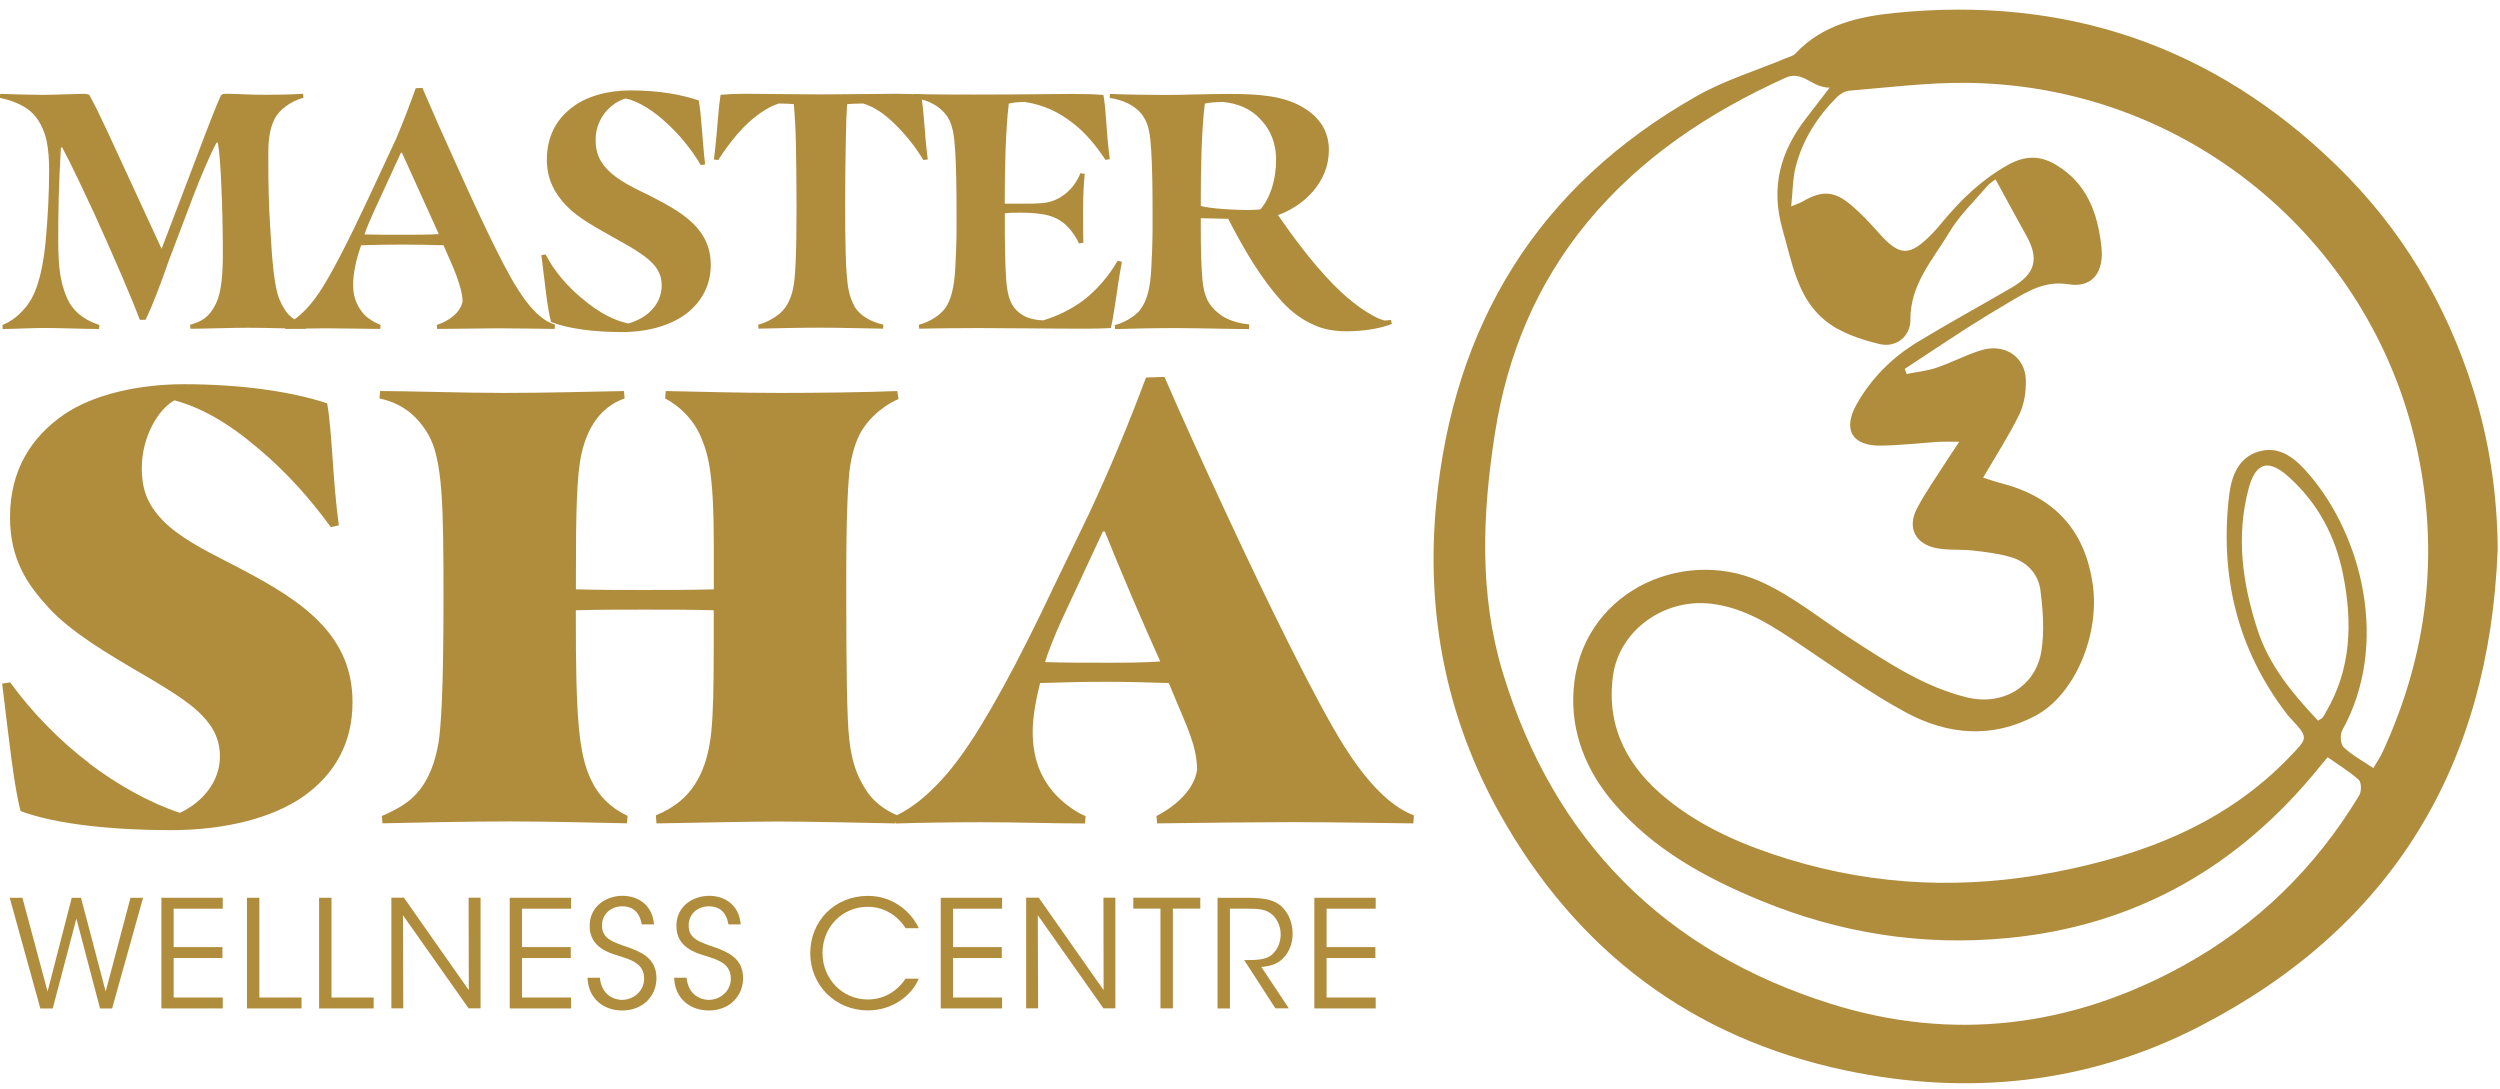 <svg width="163" height="71" viewBox="0 0 163 71" fill="none" xmlns="http://www.w3.org/2000/svg">
<g clip-path="url(#clip0_12715_4380)">
<path d="M162.846 35.86C162.303 49.901 155.989 60.429 143.438 66.907C136.152 70.671 128.307 71.48 120.298 69.785C110.302 67.665 102.816 62.001 97.823 53.117C94.316 46.875 92.974 40.074 93.629 32.982C94.725 21.204 100.25 12.12 110.656 6.247C112.468 5.223 114.512 4.603 116.447 3.794C116.662 3.707 116.918 3.646 117.067 3.487C118.813 1.618 121.153 1.085 123.519 0.845C134.646 -0.282 144.288 2.954 152.348 10.794C156.563 14.896 159.482 19.776 161.243 25.363C162.313 28.763 162.825 32.26 162.851 35.86H162.846ZM129.29 31.139C129.648 31.251 130.017 31.384 130.391 31.482C133.909 32.373 135.972 34.534 136.459 38.2C136.884 41.416 135.286 45.277 132.741 46.649C129.904 48.18 126.996 47.919 124.282 46.46C121.911 45.18 119.704 43.587 117.456 42.082C115.643 40.868 113.877 39.654 111.613 39.368C108.531 38.978 105.54 41.088 105.156 44.13C104.731 47.464 106.16 50.049 108.669 52.087C111.014 53.992 113.764 55.15 116.621 56.025C122.362 57.782 128.189 57.997 134.068 56.845C139.813 55.723 145.118 53.69 149.286 49.348C150.495 48.088 150.531 48.124 149.343 46.828C149.25 46.731 149.158 46.634 149.081 46.526C145.85 42.297 144.719 37.504 145.343 32.27C145.492 31.047 145.953 29.823 147.264 29.439C148.677 29.024 149.701 29.94 150.546 30.924C154.018 34.959 155.815 42.03 152.712 47.622C152.558 47.899 152.599 48.529 152.809 48.723C153.352 49.24 154.038 49.604 154.74 50.08C154.991 49.65 155.201 49.353 155.349 49.025C158.299 42.624 159.087 35.993 157.546 29.085C154.53 15.577 142.522 5.53 128.189 5.402C125.654 5.382 123.119 5.704 120.59 5.909C120.293 5.935 119.96 6.134 119.745 6.354C118.475 7.635 117.523 9.13 117.077 10.881C116.882 11.654 116.888 12.474 116.785 13.457C117.2 13.283 117.359 13.237 117.492 13.16C118.762 12.407 119.576 12.428 120.682 13.36C121.317 13.897 121.896 14.512 122.449 15.136C123.867 16.744 124.497 16.765 126.028 15.183C126.238 14.967 126.433 14.737 126.622 14.502C127.846 13.027 129.193 11.721 130.898 10.763C132.03 10.128 133.018 10.118 134.088 10.768C136.085 11.987 136.766 13.892 137.012 16.084C137.196 17.702 136.454 18.788 134.882 18.537C133.376 18.296 132.301 18.941 131.159 19.607C130.15 20.196 129.152 20.81 128.163 21.44C126.832 22.295 125.516 23.181 124.19 24.052C124.231 24.164 124.272 24.272 124.313 24.384C124.968 24.251 125.649 24.185 126.279 23.97C127.257 23.637 128.179 23.14 129.162 22.838C130.688 22.362 132.045 23.253 132.086 24.779C132.106 25.521 131.983 26.346 131.666 27.006C130.985 28.404 130.13 29.72 129.295 31.149L129.29 31.139ZM127.728 28.804C127.098 28.804 126.771 28.788 126.448 28.804C125.183 28.886 123.918 29.034 122.648 29.055C120.738 29.085 120.124 28.005 121.061 26.341C122.024 24.64 123.376 23.304 125.024 22.3C127.052 21.066 129.136 19.935 131.185 18.736C132.726 17.835 132.967 16.867 132.091 15.316C131.436 14.148 130.806 12.965 130.109 11.695C130.027 11.762 129.746 11.926 129.546 12.156C128.701 13.145 127.733 14.066 127.078 15.172C126.023 16.944 124.543 18.532 124.558 20.846C124.569 21.937 123.616 22.689 122.546 22.433C121.291 22.131 119.934 21.676 118.967 20.872C117.19 19.402 116.847 17.139 116.232 15.003C115.423 12.197 116.079 9.878 117.773 7.691C118.234 7.097 118.69 6.503 119.294 5.714C118.132 5.73 117.538 4.562 116.416 5.069C111.455 7.317 106.989 10.257 103.492 14.496C100.199 18.491 98.284 23.099 97.48 28.189C96.651 33.458 96.42 38.733 97.992 43.889C101.321 54.812 108.551 62.057 119.381 65.453C127.267 67.926 134.989 66.994 142.276 63C147.136 60.337 150.971 56.589 153.828 51.847C153.977 51.596 153.967 51.007 153.793 50.848C153.183 50.3 152.471 49.87 151.765 49.373C151.545 49.64 151.37 49.834 151.207 50.039C145.968 56.502 139.28 60.342 130.949 61.156C125.347 61.704 119.94 60.844 114.747 58.698C111.168 57.218 107.798 55.375 105.228 52.374C103.42 50.259 102.406 47.766 102.596 44.995C103.026 38.692 109.58 35.64 114.706 37.883C116.877 38.835 118.772 40.422 120.79 41.718C123.15 43.239 125.49 44.806 128.276 45.477C130.57 46.03 132.721 44.775 133.095 42.461C133.305 41.175 133.202 39.803 133.038 38.497C132.9 37.406 132.147 36.613 131.062 36.311C130.268 36.085 129.433 35.983 128.609 35.891C127.815 35.804 126.991 35.891 126.218 35.732C124.861 35.45 124.343 34.39 124.983 33.161C125.552 32.071 126.279 31.057 126.94 30.017C127.149 29.689 127.37 29.367 127.738 28.809L127.728 28.804ZM151.145 46.987C151.335 46.859 151.401 46.834 151.437 46.788C151.514 46.68 151.575 46.562 151.642 46.444C153.301 43.628 153.388 40.617 152.779 37.509C152.282 34.964 151.119 32.782 149.189 31.062C147.883 29.899 147.069 30.171 146.618 31.825C145.768 34.979 146.214 38.077 147.202 41.099C147.955 43.387 149.471 45.231 151.14 46.987H151.145Z" fill="#B08C3D"/>
<path d="M5.784 49.748C7.673 51.192 9.798 52.359 11.729 53C13.173 52.319 14.34 50.992 14.34 49.307C14.34 48.504 14.1 47.822 13.659 47.218C12.814 46.056 11.411 45.211 9.445 44.044C7.033 42.64 4.585 41.191 3.141 39.589C1.774 38.103 0.653 36.455 0.653 33.725C0.653 30.673 2.02 28.507 4.186 27.017C6.076 25.732 9.005 25.051 11.975 25.051C15.748 25.051 19 25.532 21.33 26.295C21.653 28.062 21.694 31.436 22.093 34.248L21.571 34.37C20.203 32.481 18.642 30.755 16.875 29.27C14.909 27.585 13.142 26.582 11.375 26.101C10.331 26.664 9.245 28.471 9.245 30.515C9.245 31.959 9.645 32.926 10.613 33.93C11.616 34.975 13.224 35.82 14.791 36.618C19.087 38.825 22.984 40.997 22.984 45.774C22.984 48.422 21.858 50.47 19.732 51.96C17.807 53.286 14.796 54.126 11.14 54.126C7.484 54.126 3.669 53.763 1.344 52.882C0.904 51.274 0.54 47.822 0.141 44.571L0.663 44.489C2.03 46.379 3.838 48.263 5.804 49.748H5.784Z" fill="#B08C3D"/>
<path d="M27.149 51.755C27.994 50.833 28.393 49.589 28.593 48.422C28.752 47.336 28.916 45.129 28.916 39.066C28.916 33.003 28.875 29.951 27.912 28.307C26.949 26.664 25.664 26.177 24.742 25.977L24.783 25.496C26.673 25.496 30.165 25.619 32.894 25.619C35.465 25.619 38.558 25.537 40.683 25.496L40.724 25.977C39.116 26.541 38.276 27.944 37.913 29.593C37.59 31.001 37.549 33.648 37.549 37.622V38.426C39.116 38.467 40.56 38.467 42.045 38.467C43.53 38.467 44.938 38.467 46.541 38.426V35.697C46.541 30.755 46.178 29.593 45.655 28.389C45.174 27.304 44.288 26.464 43.366 25.977L43.407 25.496C45.414 25.537 48.385 25.619 50.873 25.619C53.362 25.619 56.455 25.578 58.503 25.496L58.585 26.018C57.981 26.259 56.736 27.022 56.055 28.307C55.733 28.947 55.415 29.951 55.333 31.318C55.21 33.003 55.175 35.051 55.175 38.026C55.175 43.485 55.215 46.86 55.374 48.227C55.533 49.594 55.815 50.475 56.419 51.438C56.9 52.242 57.663 52.805 58.508 53.163L58.385 53.686C56.055 53.645 52.763 53.563 50.755 53.563C48.866 53.563 45.333 53.645 42.803 53.686L42.762 53.163C44.006 52.641 44.81 51.96 45.373 51.033C45.978 50.07 46.259 48.867 46.377 47.7C46.495 46.496 46.536 45.047 46.536 41.836V39.788C45.051 39.747 43.484 39.747 42.04 39.747C40.596 39.747 38.988 39.747 37.544 39.788V40.269C37.544 46.573 37.703 49.144 38.548 50.869C39.029 51.873 39.751 52.636 40.919 53.199L40.877 53.68C38.952 53.639 35.578 53.557 33.248 53.557C30.6 53.557 26.545 53.639 24.937 53.68L24.896 53.199C25.858 52.8 26.663 52.313 27.144 51.755H27.149Z" fill="#B08C3D"/>
<path d="M60.387 51.837C61.191 51.115 61.913 50.311 62.635 49.307C64.279 47.059 66.409 43.121 68.698 38.267L70.987 33.53C72.431 30.437 73.558 27.708 74.72 24.615L75.924 24.574C77.05 27.186 78.576 30.519 79.938 33.448C82.55 39.071 85.802 45.738 87.65 48.667C88.894 50.633 90.461 52.523 92.187 53.163L92.146 53.685C91.265 53.685 87.287 53.603 84.275 53.603C82.309 53.603 78.131 53.644 75.442 53.685L75.401 53.204C76.646 52.564 77.89 51.478 78.054 50.152C78.013 49.189 77.854 48.544 77.332 47.223L76.205 44.535C75.12 44.494 73.394 44.453 72.068 44.453C70.542 44.453 69.098 44.494 67.812 44.535C67.572 45.497 67.331 46.701 67.331 47.704C67.331 49.512 67.894 50.797 68.816 51.801C69.379 52.405 70.219 53.004 70.782 53.209L70.742 53.691C68.734 53.691 66.287 53.609 63.957 53.609C61.826 53.609 59.742 53.65 58.416 53.691L58.375 53.209C58.938 52.928 59.619 52.528 60.382 51.842L60.387 51.837ZM75.647 43.121C74.485 40.551 73.076 37.258 72.032 34.652H71.909L69.18 40.515C68.78 41.396 68.299 42.604 68.135 43.167C69.297 43.209 70.823 43.209 72.073 43.209C73.159 43.209 74.644 43.209 75.647 43.127V43.121Z" fill="#B08C3D"/>
<path d="M1.81 19.848C2.506 18.931 2.86 17.252 3.008 15.373C3.116 14.108 3.203 12.623 3.203 11.117C3.203 10.421 3.162 9.765 3.029 9.13C2.875 8.475 2.527 7.712 1.979 7.251C1.498 6.857 0.842 6.555 -0.008 6.381L0.013 6.119C0.514 6.14 2.087 6.186 2.809 6.186C4.186 6.165 4.97 6.119 5.405 6.119C5.625 6.119 5.732 6.14 5.82 6.186C6.495 7.384 7.433 9.525 8.482 11.773L10.536 16.223L12.062 12.228C13.024 9.719 13.741 7.732 14.351 6.334C14.417 6.16 14.504 6.114 14.745 6.114C15.247 6.114 16.384 6.181 17.341 6.181C18.15 6.181 19.067 6.16 19.763 6.114L19.784 6.375C18.888 6.616 18.212 7.184 17.93 7.707C17.669 8.188 17.495 8.885 17.495 9.888V10.523C17.495 11.834 17.515 13.36 17.628 14.999C17.735 16.939 17.889 18.752 18.217 19.515C18.672 20.585 19.133 20.887 19.963 21.154L19.942 21.435C19.308 21.435 17.3 21.369 16.189 21.369C15.011 21.369 13.332 21.435 12.415 21.435L12.395 21.174C13.137 20.98 13.68 20.652 14.074 19.802C14.468 19.018 14.53 17.728 14.53 16.397C14.53 15.065 14.489 13.212 14.422 11.921C14.381 10.918 14.315 9.934 14.202 9.304H14.115C13.721 10.027 13.091 11.506 12.563 12.884L10.992 17.032C10.556 18.296 9.901 20.043 9.486 20.852H9.117C8.462 19.126 7.438 16.791 6.173 13.98C5.43 12.408 4.821 11.056 4.058 9.617H3.971C3.817 12.193 3.797 14.026 3.797 15.838C3.797 16.207 3.817 16.689 3.838 17.062C3.904 18.153 4.166 19.136 4.56 19.792C4.995 20.514 5.697 20.928 6.48 21.19L6.46 21.451C5.61 21.451 3.884 21.384 2.926 21.384C2.076 21.384 0.786 21.451 0.177 21.451L0.156 21.19C0.791 20.928 1.293 20.534 1.815 19.858L1.81 19.848Z" fill="#B08C3D"/>
<path d="M19.618 20.478C20.053 20.109 20.401 19.669 20.795 19.101C21.538 18.01 22.695 15.762 23.96 13.058L25.839 9.023C26.295 7.932 26.756 6.734 27.104 5.751L27.539 5.73C28.195 7.256 28.917 8.895 29.634 10.467C30.986 13.478 32.711 17.211 33.715 18.783C34.391 19.874 35.22 20.878 36.183 21.164L36.163 21.446C35.748 21.446 33.868 21.405 32.45 21.405C31.534 21.405 29.767 21.446 28.502 21.446L28.482 21.185C29.245 20.944 30.008 20.401 30.161 19.659C30.141 19.137 30.008 18.655 29.746 17.933C29.506 17.298 29.198 16.648 28.917 15.992C28.174 15.972 27.237 15.946 26.274 15.946C25.312 15.946 24.288 15.967 23.545 15.992C23.197 16.976 23.023 17.872 23.023 18.568C23.023 19.551 23.392 20.094 23.745 20.509C24.052 20.816 24.508 21.077 24.815 21.185L24.795 21.446C23.832 21.446 22.373 21.405 21.261 21.405C20.212 21.405 18.819 21.446 18.599 21.446L18.578 21.185C18.885 21.052 19.188 20.857 19.628 20.488L19.618 20.478ZM28.61 15.265L26.208 9.96H26.141L24.462 13.606C24.18 14.216 23.914 14.83 23.765 15.286C24.421 15.306 25.445 15.306 26.274 15.306C27.058 15.306 27.913 15.306 28.61 15.265Z" fill="#B08C3D"/>
<path d="M37.949 19.454C39.061 20.417 40.064 20.893 40.96 21.093C42.138 20.765 43.142 19.895 43.142 18.604C43.142 18.123 43.014 17.775 42.748 17.406C42.266 16.75 41.196 16.141 40.085 15.527C38.886 14.851 37.683 14.216 36.9 13.386C36.203 12.644 35.655 11.727 35.655 10.416C35.655 8.911 36.265 7.799 37.268 7.031C38.231 6.268 39.624 5.895 41.129 5.895C42.983 5.895 44.468 6.176 45.559 6.55C45.733 7.487 45.799 9.254 45.974 10.718L45.692 10.764C45.057 9.694 44.34 8.844 43.531 8.081C42.568 7.185 41.652 6.617 40.802 6.422C39.885 6.663 38.835 7.666 38.835 9.105C38.835 9.935 39.056 10.478 39.619 11.072C40.274 11.748 41.344 12.27 42.348 12.751C44.401 13.801 46.342 14.866 46.342 17.268C46.342 18.491 45.84 19.557 44.857 20.366C43.874 21.154 42.389 21.651 40.515 21.651C38.769 21.651 37.023 21.431 35.932 20.995C35.691 20.166 35.517 18.333 35.297 16.633L35.578 16.592C36.126 17.682 36.997 18.666 37.934 19.449L37.949 19.454Z" fill="#B08C3D"/>
<path d="M50.823 20.457C51.371 20.002 51.632 19.3 51.739 18.645C51.847 18.056 51.934 16.791 51.934 13.493C51.934 12.141 51.913 10.308 51.893 9.345C51.872 8.296 51.826 7.645 51.76 6.79C51.54 6.77 51.191 6.749 50.777 6.749C50.08 6.969 49.292 7.492 48.508 8.275C47.873 8.931 47.31 9.673 46.828 10.436L46.547 10.395C46.788 8.516 46.788 7.471 46.982 6.181C47.417 6.14 47.945 6.114 48.554 6.114C49.798 6.114 51.959 6.155 53.485 6.155C55.011 6.155 57.459 6.114 58.504 6.114C59.093 6.114 59.641 6.135 60.055 6.181C60.276 7.492 60.25 8.495 60.49 10.395L60.209 10.436C59.728 9.653 59.139 8.885 58.509 8.255C57.725 7.446 57.003 6.969 56.281 6.749C55.913 6.749 55.452 6.77 55.232 6.79C55.191 7.425 55.165 8.014 55.145 9.212C55.124 10.303 55.104 11.983 55.104 13.247C55.104 15.997 55.145 17.636 55.278 18.593C55.365 19.228 55.539 19.684 55.759 20.058C56.107 20.58 56.742 20.974 57.592 21.169L57.572 21.43C56.548 21.41 54.561 21.364 53.45 21.364C52.226 21.364 50.244 21.405 49.455 21.43L49.435 21.169C50.024 21.015 50.505 20.713 50.833 20.447L50.823 20.457Z" fill="#B08C3D"/>
<path d="M61.603 20.13C62.018 19.582 62.213 18.671 62.279 17.575C62.32 16.986 62.366 15.788 62.366 14.979V13.867C62.366 12.275 62.346 10.877 62.279 9.832C62.213 8.788 62.105 8.153 61.798 7.651C61.516 7.216 61.122 6.908 60.748 6.734C60.441 6.56 59.919 6.427 59.57 6.386L59.591 6.125C60.354 6.166 62.929 6.166 63.518 6.166C66.616 6.166 68.624 6.125 69.888 6.125C70.764 6.125 71.44 6.145 71.942 6.192C72.162 7.543 72.096 8.332 72.357 10.38L72.075 10.421C71.466 9.505 70.81 8.696 70.001 8.066C69.018 7.282 67.994 6.821 66.796 6.647C66.488 6.647 65.987 6.688 65.772 6.755C65.551 8.568 65.51 11.404 65.51 12.951V13.279H66.534C67.082 13.279 67.605 13.279 67.994 13.238C68.475 13.197 68.957 13.018 69.392 12.69C69.807 12.383 70.201 11.906 70.442 11.292L70.723 11.333C70.657 11.968 70.616 12.925 70.616 13.688C70.616 14.497 70.616 15.26 70.636 15.829L70.355 15.875C70.16 15.46 69.873 15.025 69.504 14.677C69.11 14.308 68.567 14.042 67.891 13.955C67.436 13.888 66.995 13.867 66.54 13.867C66.145 13.867 65.797 13.867 65.515 13.909V14.19C65.515 15.501 65.515 16.96 65.603 18.225C65.69 19.449 65.951 19.992 66.453 20.386C66.888 20.755 67.477 20.867 68.025 20.888C68.921 20.606 69.791 20.212 70.667 19.557C71.537 18.881 72.305 17.985 72.869 17.001L73.15 17.068C72.843 18.64 72.69 20.273 72.428 21.39C72.121 21.41 71.271 21.431 70.815 21.431C68.434 21.431 65.644 21.39 63.79 21.39C62.505 21.39 60.733 21.41 59.929 21.431L59.908 21.17C60.41 21.062 61.194 20.668 61.608 20.12L61.603 20.13Z" fill="#B08C3D"/>
<path d="M74.364 20.151C74.799 19.603 74.999 18.712 75.06 17.575C75.101 16.965 75.147 15.696 75.147 14.892V13.867C75.147 12.275 75.127 10.877 75.06 9.832C74.994 8.788 74.907 8.173 74.579 7.651C74.318 7.216 73.924 6.929 73.529 6.734C73.222 6.581 72.7 6.427 72.352 6.386L72.372 6.125C73.156 6.166 75.362 6.192 76.059 6.192C76.976 6.192 78.722 6.125 80.12 6.125C82.173 6.125 83.632 6.258 84.877 6.955C86.034 7.61 86.643 8.547 86.643 9.791C86.643 11.865 85.03 13.412 83.325 14.026C84.221 15.312 85.527 17.124 86.951 18.563C88.021 19.674 89.419 20.678 90.269 20.898C90.402 20.898 90.576 20.878 90.684 20.857L90.75 21.118C90.008 21.426 88.85 21.6 87.826 21.6C86.997 21.6 86.254 21.472 85.624 21.165C84.882 20.837 84.206 20.335 83.617 19.7C82.199 18.148 81.088 16.228 80.079 14.267C79.531 14.267 78.747 14.226 78.292 14.226V14.948C78.292 16.059 78.312 17.216 78.399 18.246C78.507 19.424 78.86 19.946 79.423 20.407C79.971 20.888 80.842 21.103 81.451 21.149L81.431 21.456C80.493 21.456 77.831 21.39 76.566 21.39C75.301 21.39 73.509 21.431 72.705 21.456L72.684 21.195C73.166 21.088 73.97 20.693 74.364 20.171V20.151ZM81.369 13.693C81.651 13.693 81.938 13.673 82.178 13.652C82.813 12.91 83.202 11.753 83.202 10.401C83.202 9.377 82.854 8.501 82.265 7.871C81.543 7.042 80.652 6.734 79.71 6.647C79.382 6.647 78.793 6.688 78.553 6.755C78.332 8.542 78.292 11.251 78.292 12.951V13.432C78.968 13.606 80.406 13.693 81.369 13.693Z" fill="#B08C3D"/>
<path d="M0.633 58.535H1.462L3.101 64.649L4.678 58.535H5.282L6.89 64.649L8.508 58.535H9.328L7.31 65.75H6.522L4.98 59.892L3.439 65.75H2.63L0.633 58.535Z" fill="#B08C3D"/>
<path d="M10.523 58.535H14.523V59.247H11.322V61.751H14.502V62.463H11.322V65.038H14.523V65.75H10.523V58.535Z" fill="#B08C3D"/>
<path d="M16.102 58.535H16.911V65.038H19.66V65.75H16.102V58.535Z" fill="#B08C3D"/>
<path d="M20.805 58.535H21.614V65.038H24.364V65.75H20.805V58.535Z" fill="#B08C3D"/>
<path d="M30.565 64.557L30.554 58.53H31.333V65.745H30.554L26.273 59.672L26.294 65.745H25.516V58.53H26.335L30.565 64.557Z" fill="#B08C3D"/>
<path d="M33.234 58.535H37.234V59.247H34.033V61.751H37.213V62.463H34.033V65.038H37.234V65.75H33.234V58.535Z" fill="#B08C3D"/>
<path d="M39.109 63.738C39.226 64.936 40.102 65.192 40.553 65.192C41.305 65.192 41.997 64.619 41.997 63.815C41.997 62.801 41.131 62.575 40.291 62.304C39.708 62.13 38.448 61.756 38.448 60.394C38.428 59.114 39.493 58.407 40.594 58.407C41.49 58.407 42.524 58.904 42.642 60.271H41.843C41.756 59.805 41.52 59.093 40.568 59.093C39.846 59.093 39.252 59.58 39.252 60.333C39.242 61.208 39.954 61.423 41.044 61.797C41.725 62.058 42.801 62.442 42.801 63.769C42.801 64.946 41.915 65.883 40.568 65.883C39.36 65.883 38.356 65.126 38.305 63.748H39.114L39.109 63.738Z" fill="#B08C3D"/>
<path d="M44.762 63.738C44.88 64.936 45.756 65.192 46.206 65.192C46.959 65.192 47.65 64.619 47.65 63.815C47.65 62.801 46.78 62.575 45.945 62.304C45.361 62.13 44.102 61.756 44.102 60.394C44.081 59.114 45.146 58.407 46.247 58.407C47.143 58.407 48.178 58.904 48.295 60.271H47.497C47.41 59.805 47.174 59.093 46.217 59.093C45.495 59.093 44.901 59.58 44.901 60.333C44.89 61.208 45.602 61.423 46.693 61.797C47.374 62.058 48.449 62.442 48.449 63.769C48.449 64.946 47.563 65.883 46.217 65.883C45.008 65.883 44.004 65.126 43.953 63.748H44.762V63.738Z" fill="#B08C3D"/>
<path d="M59.905 63.809C59.439 64.921 58.179 65.878 56.592 65.878C54.456 65.878 52.828 64.229 52.828 62.145C52.828 60.061 54.416 58.412 56.582 58.412C58.364 58.412 59.485 59.6 59.905 60.517H59.039C58.794 60.087 57.974 59.124 56.582 59.124C54.897 59.124 53.627 60.46 53.627 62.135C53.627 63.809 54.907 65.166 56.582 65.166C58.092 65.166 58.865 64.086 59.039 63.809H59.905Z" fill="#B08C3D"/>
<path d="M61.336 58.535H65.335V59.247H62.135V61.751H65.315V62.463H62.135V65.038H65.335V65.75H61.336V58.535Z" fill="#B08C3D"/>
<path d="M71.955 64.557L71.945 58.53H72.723V65.745H71.945L67.664 59.672L67.685 65.745H66.906V58.53H67.726L71.955 64.557Z" fill="#B08C3D"/>
<path d="M75.668 59.242H73.891V58.53H78.259V59.242H76.472V65.745H75.662V59.242H75.668Z" fill="#B08C3D"/>
<path d="M79.383 58.535H81.267C82.399 58.535 82.926 58.673 83.295 58.904C83.879 59.257 84.278 60.025 84.278 60.845C84.288 61.331 84.15 61.848 83.848 62.258C83.418 62.842 82.901 62.98 82.24 63.047L84.032 65.745H83.157L81.119 62.596H81.354C81.861 62.596 82.563 62.586 82.952 62.227C83.331 61.858 83.5 61.418 83.5 60.901C83.5 60.384 83.239 59.8 82.788 59.508C82.424 59.273 81.979 59.247 81.324 59.247H80.192V65.75H79.383V58.535Z" fill="#B08C3D"/>
<path d="M85.695 58.535H89.695V59.247H86.494V61.751H89.674V62.463H86.494V65.038H89.695V65.75H85.695V58.535Z" fill="#B08C3D"/>
</g>
<defs>
<clipPath id="clip0_12715_4380">
<rect width="162.843" height="70" fill="white" transform="translate(0 0.63)"/>
</clipPath>
</defs>
</svg>
